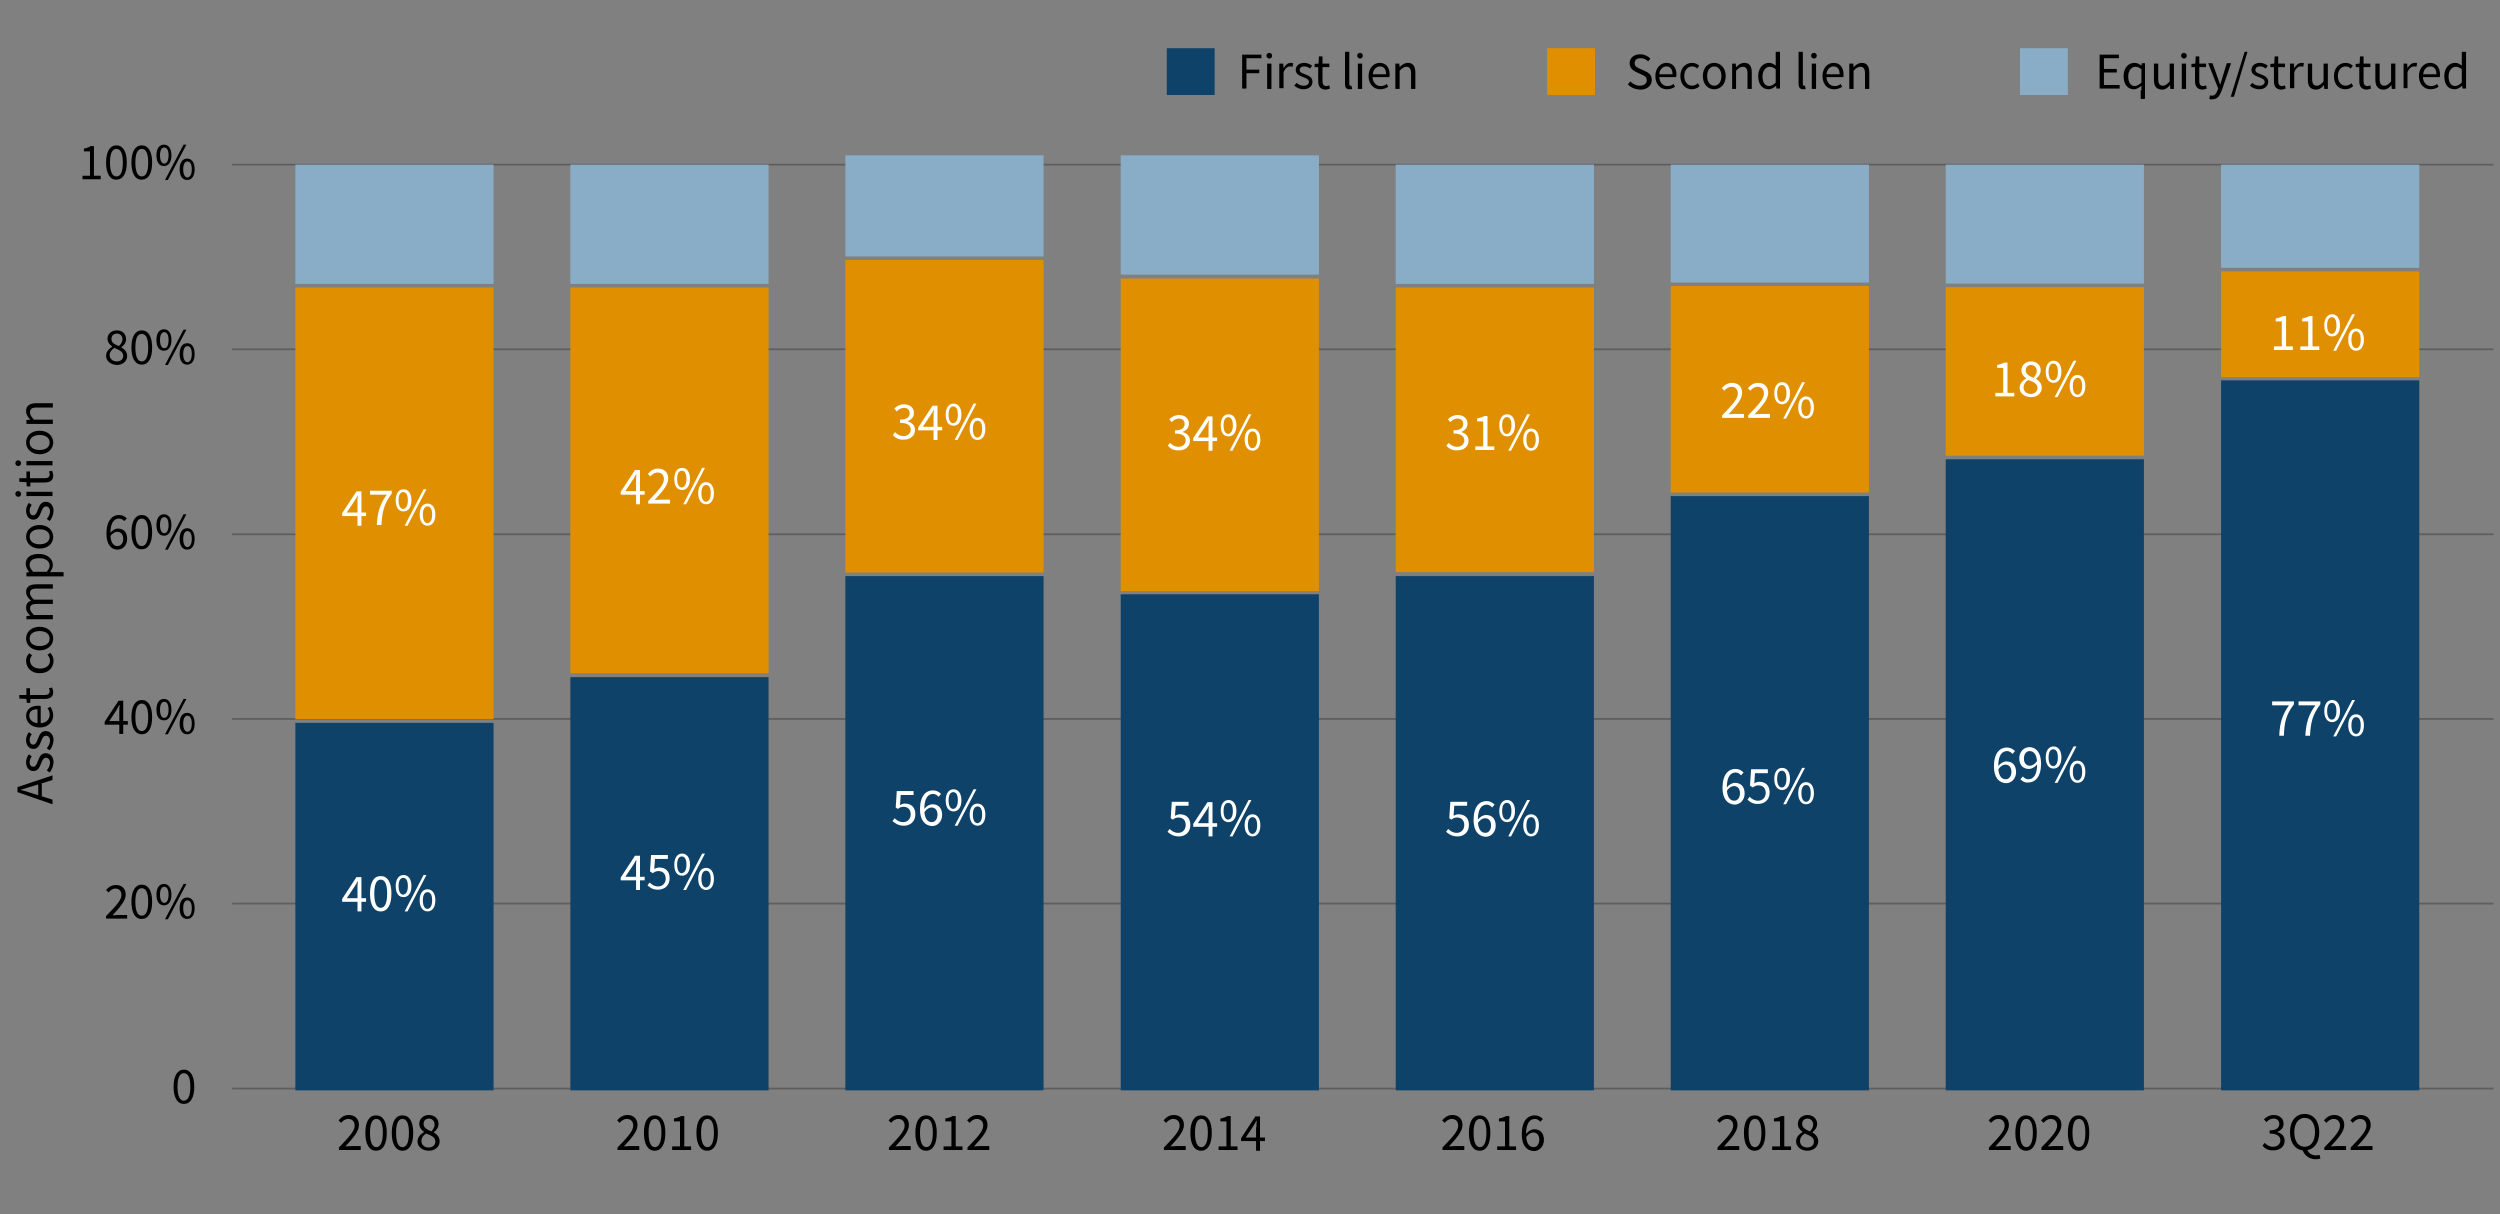 <?xml version="1.0" encoding="utf-8"?>
<!-- Generator: Adobe Illustrator 27.2.0, SVG Export Plug-In . SVG Version: 6.00 Build 0)  -->
<svg version="1.1" xmlns="http://www.w3.org/2000/svg" xmlns:xlink="http://www.w3.org/1999/xlink" x="0px" y="0px"
	 viewBox="0 0 700 340" style="enable-background:new 0 0 700 340;" xml:space="preserve">
<rect x="0" y="0" width="700" height="340" fill="#808080" stroke="none"/>
<style type="text/css">
	.st0{fill:none;stroke:#5E5E5E;stroke-width:0.5;stroke-miterlimit:10;}
	.st1{fill:#89ADC6;}
	.st2{fill:#E08F00;}
	.st3{fill:#0F4268;}
	.st4{fill:#FFFFFF;}
</style>
<g id="fig1_00000155865130372923148610000009869738601450869891_">
	<g>
		<path d="M347.8,15.3h5.4v1H349v3.2h3.6v1H349v4.3h-1.2V15.3z"/>
		<path d="M354.6,15.6c0-0.5,0.4-0.8,0.8-0.8s0.8,0.3,0.8,0.8c0,0.5-0.4,0.8-0.8,0.8S354.6,16,354.6,15.6z M354.8,17.8h1.2v7.1h-1.2
			V17.8z"/>
		<path d="M358.3,17.8h1l0.1,1.3h0c0.5-0.9,1.2-1.5,2-1.5c0.3,0,0.5,0,0.7,0.1l-0.2,1c-0.2-0.1-0.4-0.1-0.7-0.1
			c-0.6,0-1.3,0.4-1.8,1.6v4.5h-1.2V17.8z"/>
		<path d="M362.4,24l0.6-0.8c0.6,0.5,1.2,0.8,2.1,0.8c0.9,0,1.4-0.5,1.4-1.1c0-0.7-0.8-1-1.6-1.3c-1-0.4-2.1-0.8-2.1-2
			c0-1.1,0.9-2,2.4-2c0.9,0,1.6,0.4,2.2,0.8l-0.6,0.8c-0.5-0.4-1-0.6-1.6-0.6c-0.9,0-1.3,0.5-1.3,1c0,0.7,0.8,0.9,1.5,1.2
			c1,0.4,2.1,0.8,2.1,2.1c0,1.1-0.9,2.1-2.5,2.1C364,25,363.1,24.6,362.4,24z"/>
		<path d="M369.1,22.7v-3.9h-1v-0.9l1.1-0.1l0.1-2h1v2h1.9v1h-1.9v3.9c0,0.9,0.3,1.4,1.1,1.4c0.2,0,0.6-0.1,0.8-0.2l0.2,0.9
			c-0.4,0.1-0.9,0.3-1.3,0.3C369.6,25,369.1,24.1,369.1,22.7z"/>
		<path d="M376.6,23.4v-8.9h1.2v9c0,0.4,0.2,0.5,0.3,0.5c0.1,0,0.1,0,0.3,0l0.2,0.9c-0.2,0.1-0.4,0.1-0.7,0.1
			C376.9,25,376.6,24.5,376.6,23.4z"/>
		<path d="M380,15.6c0-0.5,0.4-0.8,0.8-0.8s0.8,0.3,0.8,0.8c0,0.5-0.4,0.8-0.8,0.8S380,16,380,15.6z M380.2,17.8h1.2v7.1h-1.2V17.8z
			"/>
		<path d="M383.2,21.3c0-2.3,1.5-3.7,3.1-3.7c1.8,0,2.8,1.3,2.8,3.3c0,0.3,0,0.5-0.1,0.7h-4.7c0.1,1.5,1,2.5,2.3,2.5
			c0.7,0,1.2-0.2,1.7-0.6l0.4,0.8c-0.6,0.4-1.3,0.7-2.3,0.7C384.7,25,383.2,23.6,383.2,21.3z M388.1,20.8c0-1.4-0.6-2.2-1.7-2.2
			c-1,0-1.9,0.8-2,2.2H388.1z"/>
		<path d="M390.8,17.8h1l0.1,1h0c0.7-0.7,1.4-1.2,2.3-1.2c1.5,0,2.1,1,2.1,2.8v4.5h-1.2v-4.3c0-1.3-0.4-1.9-1.3-1.9
			c-0.7,0-1.2,0.4-1.9,1.1v5.1h-1.2V17.8z"/>
		<path d="M455.8,23.6l0.7-0.8c0.7,0.7,1.6,1.2,2.6,1.2c1.2,0,2-0.6,2-1.5c0-1-0.7-1.3-1.6-1.7l-1.3-0.6c-0.9-0.4-1.9-1.1-1.9-2.5
			c0-1.5,1.2-2.5,3-2.5c1.1,0,2.1,0.5,2.8,1.2l-0.6,0.8c-0.6-0.6-1.3-0.9-2.1-0.9c-1.1,0-1.7,0.5-1.7,1.4c0,0.9,0.8,1.3,1.6,1.6
			l1.3,0.6c1.1,0.5,1.9,1.1,1.9,2.5c0,1.5-1.2,2.7-3.2,2.7C457.7,25,456.6,24.5,455.8,23.6z"/>
		<path d="M463.5,21.3c0-2.3,1.5-3.7,3.1-3.7c1.8,0,2.8,1.3,2.8,3.3c0,0.3,0,0.5-0.1,0.7h-4.7c0.1,1.5,1,2.5,2.3,2.5
			c0.7,0,1.2-0.2,1.7-0.6l0.4,0.8c-0.6,0.4-1.3,0.7-2.3,0.7C464.9,25,463.5,23.6,463.5,21.3z M468.3,20.8c0-1.4-0.6-2.2-1.7-2.2
			c-1,0-1.9,0.8-2,2.2H468.3z"/>
		<path d="M470.5,21.3c0-2.4,1.6-3.7,3.3-3.7c0.9,0,1.5,0.4,2,0.8l-0.6,0.8c-0.4-0.4-0.8-0.6-1.4-0.6c-1.3,0-2.2,1.1-2.2,2.7
			c0,1.6,0.9,2.7,2.2,2.7c0.6,0,1.2-0.3,1.6-0.7l0.5,0.8c-0.6,0.6-1.4,0.9-2.2,0.9C472,25,470.5,23.7,470.5,21.3z"/>
		<path d="M476.8,21.3c0-2.4,1.5-3.7,3.2-3.7c1.7,0,3.2,1.4,3.2,3.7c0,2.3-1.5,3.7-3.2,3.7C478.3,25,476.8,23.7,476.8,21.3z
			 M482,21.3c0-1.6-0.8-2.7-2-2.7s-2,1.1-2,2.7c0,1.6,0.8,2.7,2,2.7S482,22.9,482,21.3z"/>
		<path d="M485,17.8h1l0.1,1h0c0.7-0.7,1.4-1.2,2.3-1.2c1.5,0,2.1,1,2.1,2.8v4.5h-1.2v-4.3c0-1.3-0.4-1.9-1.3-1.9
			c-0.7,0-1.2,0.4-1.9,1.1v5.1H485V17.8z"/>
		<path d="M492.3,21.3c0-2.3,1.4-3.7,3-3.7c0.8,0,1.3,0.3,1.9,0.8l0-1.2v-2.7h1.2v10.3h-1l-0.1-0.8h0c-0.5,0.5-1.3,1-2.1,1
			C493.5,25,492.3,23.7,492.3,21.3z M497.2,23.1v-3.7c-0.6-0.5-1.1-0.7-1.7-0.7c-1.1,0-2,1.1-2,2.7c0,1.7,0.7,2.7,1.9,2.7
			C496.1,24,496.7,23.7,497.2,23.1z"/>
		<path d="M503.6,23.4v-8.9h1.2v9c0,0.4,0.2,0.5,0.3,0.5c0.1,0,0.1,0,0.3,0l0.2,0.9c-0.2,0.1-0.4,0.1-0.7,0.1
			C504,25,503.6,24.5,503.6,23.4z"/>
		<path d="M507.1,15.6c0-0.5,0.4-0.8,0.8-0.8s0.8,0.3,0.8,0.8c0,0.5-0.4,0.8-0.8,0.8S507.1,16,507.1,15.6z M507.3,17.8h1.2v7.1h-1.2
			V17.8z"/>
		<path d="M510.3,21.3c0-2.3,1.5-3.7,3.1-3.7c1.8,0,2.8,1.3,2.8,3.3c0,0.3,0,0.5-0.1,0.7h-4.7c0.1,1.5,1,2.5,2.3,2.5
			c0.7,0,1.2-0.2,1.7-0.6l0.4,0.8c-0.6,0.4-1.3,0.7-2.3,0.7C511.7,25,510.3,23.6,510.3,21.3z M515.1,20.8c0-1.4-0.6-2.2-1.7-2.2
			c-1,0-1.9,0.8-2,2.2H515.1z"/>
		<path d="M517.9,17.8h1l0.1,1h0c0.7-0.7,1.4-1.2,2.3-1.2c1.5,0,2.1,1,2.1,2.8v4.5h-1.2v-4.3c0-1.3-0.4-1.9-1.3-1.9
			c-0.7,0-1.2,0.4-1.9,1.1v5.1h-1.2V17.8z"/>
		<path d="M587.9,15.3h5.4v1h-4.2v3h3.6v1h-3.6v3.5h4.4v1h-5.6V15.3z"/>
		<path d="M599.6,25.3l0-1.3c-0.6,0.5-1.3,1-2.1,1c-1.7,0-2.9-1.3-2.9-3.7c0-2.3,1.4-3.7,3-3.7c0.8,0,1.4,0.3,2,0.8h0l0.1-0.7h0.9
			v10h-1.2V25.3z M599.6,23.1v-3.7c-0.6-0.5-1.1-0.7-1.7-0.7c-1.1,0-2,1.1-2,2.7c0,1.7,0.7,2.7,1.9,2.7
			C598.5,24,599,23.7,599.6,23.1z"/>
		<path d="M603.1,22.3v-4.5h1.2v4.3c0,1.3,0.4,1.9,1.3,1.9c0.7,0,1.2-0.4,1.9-1.2v-5h1.2v7.1h-1l-0.1-1.1h0
			c-0.6,0.8-1.3,1.3-2.3,1.3C603.7,25,603.1,24.1,603.1,22.3z"/>
		<path d="M610.7,15.6c0-0.5,0.4-0.8,0.8-0.8s0.8,0.3,0.8,0.8c0,0.5-0.4,0.8-0.8,0.8S610.7,16,610.7,15.6z M610.9,17.8h1.2v7.1h-1.2
			V17.8z"/>
		<path d="M614.6,22.7v-3.9h-1v-0.9l1.1-0.1l0.1-2h1v2h1.9v1h-1.9v3.9c0,0.9,0.3,1.4,1.1,1.4c0.2,0,0.6-0.1,0.8-0.2l0.2,0.9
			c-0.4,0.1-0.9,0.3-1.3,0.3C615.2,25,614.6,24.1,614.6,22.7z"/>
		<path d="M618.6,27.7l0.2-1c0.1,0,0.4,0.1,0.5,0.1c0.8,0,1.3-0.6,1.6-1.5l0.2-0.5l-2.8-7.1h1.2l1.4,3.9c0.2,0.6,0.5,1.3,0.7,2h0.1
			c0.2-0.6,0.4-1.4,0.6-2l1.2-3.9h1.2l-2.6,7.6c-0.5,1.4-1.2,2.5-2.6,2.5C619.1,27.9,618.8,27.8,618.6,27.7z"/>
		<path d="M628.5,14.5h0.8l-3.8,12.6h-0.9L628.5,14.5z"/>
		<path d="M630,24l0.6-0.8c0.6,0.5,1.2,0.8,2.1,0.8c0.9,0,1.4-0.5,1.4-1.1c0-0.7-0.8-1-1.6-1.3c-1-0.4-2.1-0.8-2.1-2
			c0-1.1,0.9-2,2.4-2c0.9,0,1.6,0.4,2.2,0.8l-0.6,0.8c-0.5-0.4-1-0.6-1.6-0.6c-0.9,0-1.3,0.5-1.3,1c0,0.7,0.8,0.9,1.5,1.2
			c1,0.4,2.1,0.8,2.1,2.1c0,1.1-0.9,2.1-2.5,2.1C631.6,25,630.6,24.6,630,24z"/>
		<path d="M636.7,22.7v-3.9h-1v-0.9l1.1-0.1l0.1-2h1v2h1.9v1h-1.9v3.9c0,0.9,0.3,1.4,1.1,1.4c0.2,0,0.6-0.1,0.8-0.2l0.2,0.9
			c-0.4,0.1-0.9,0.3-1.3,0.3C637.2,25,636.7,24.1,636.7,22.7z"/>
		<path d="M641.3,17.8h1l0.1,1.3h0c0.5-0.9,1.2-1.5,2-1.5c0.3,0,0.5,0,0.7,0.1l-0.2,1c-0.2-0.1-0.4-0.1-0.7-0.1
			c-0.6,0-1.3,0.4-1.8,1.6v4.5h-1.2V17.8z"/>
		<path d="M646.2,22.3v-4.5h1.2v4.3c0,1.3,0.4,1.9,1.3,1.9c0.7,0,1.2-0.4,1.9-1.2v-5h1.2v7.1h-1l-0.1-1.1h0
			c-0.6,0.8-1.3,1.3-2.3,1.3C646.8,25,646.2,24.1,646.2,22.3z"/>
		<path d="M653.5,21.3c0-2.4,1.6-3.7,3.3-3.7c0.9,0,1.5,0.4,2,0.8l-0.6,0.8c-0.4-0.4-0.8-0.6-1.4-0.6c-1.3,0-2.2,1.1-2.2,2.7
			c0,1.6,0.9,2.7,2.2,2.7c0.6,0,1.2-0.3,1.6-0.7l0.5,0.8c-0.6,0.6-1.4,0.9-2.2,0.9C654.9,25,653.5,23.7,653.5,21.3z"/>
		<path d="M660.6,22.7v-3.9h-1v-0.9l1.1-0.1l0.1-2h1v2h1.9v1h-1.9v3.9c0,0.9,0.3,1.4,1.1,1.4c0.2,0,0.6-0.1,0.8-0.2l0.2,0.9
			c-0.4,0.1-0.9,0.3-1.3,0.3C661.1,25,660.6,24.1,660.6,22.7z"/>
		<path d="M665.1,22.3v-4.5h1.2v4.3c0,1.3,0.4,1.9,1.3,1.9c0.7,0,1.2-0.4,1.9-1.2v-5h1.2v7.1h-1l-0.1-1.1h0
			c-0.6,0.8-1.3,1.3-2.3,1.3C665.8,25,665.1,24.1,665.1,22.3z"/>
		<path d="M673,17.8h1l0.1,1.3h0c0.5-0.9,1.2-1.5,2-1.5c0.3,0,0.5,0,0.7,0.1l-0.2,1c-0.2-0.1-0.4-0.1-0.7-0.1
			c-0.6,0-1.3,0.4-1.8,1.6v4.5H673V17.8z"/>
		<path d="M677.3,21.3c0-2.3,1.5-3.7,3.1-3.7c1.8,0,2.8,1.3,2.8,3.3c0,0.3,0,0.5-0.1,0.7h-4.7c0.1,1.5,1,2.5,2.3,2.5
			c0.7,0,1.2-0.2,1.7-0.6l0.4,0.8c-0.6,0.4-1.3,0.7-2.3,0.7C678.8,25,677.3,23.6,677.3,21.3z M682.2,20.8c0-1.4-0.6-2.2-1.7-2.2
			c-1,0-1.9,0.8-2,2.2H682.2z"/>
		<path d="M684.4,21.3c0-2.3,1.4-3.7,3-3.7c0.8,0,1.3,0.3,1.9,0.8l0-1.2v-2.7h1.2v10.3h-1l-0.1-0.8h0c-0.5,0.5-1.3,1-2.1,1
			C685.5,25,684.4,23.7,684.4,21.3z M689.3,23.1v-3.7c-0.6-0.5-1.1-0.7-1.7-0.7c-1.1,0-2,1.1-2,2.7c0,1.7,0.7,2.7,1.9,2.7
			C688.2,24,688.7,23.7,689.3,23.1z"/>
	</g>
	<g>
		<g>
			<path d="M48.6,304.3c0-3.1,1.1-4.8,2.9-4.8c1.8,0,2.9,1.7,2.9,4.8c0,3.1-1.1,4.8-2.9,4.8C49.7,309.1,48.6,307.4,48.6,304.3z
				 M53.3,304.3c0-2.7-0.7-3.8-1.8-3.8c-1.1,0-1.8,1.1-1.8,3.8s0.7,3.9,1.8,3.9C52.6,308.1,53.3,307,53.3,304.3z"/>
		</g>
		<g>
			<path d="M29.7,256.5c2.7-2.8,4.3-4.4,4.3-5.9c0-1.1-0.6-1.8-1.7-1.8c-0.8,0-1.4,0.5-1.9,1.1l-0.7-0.7c0.8-0.9,1.6-1.4,2.8-1.4
				c1.7,0,2.7,1.1,2.7,2.7c0,1.7-1.6,3.5-3.7,5.8c0.5,0,1.1-0.1,1.5-0.1h2.6v1h-5.9V256.5z"/>
			<path d="M36.8,252.5c0-3.1,1.1-4.8,2.9-4.8c1.8,0,2.9,1.7,2.9,4.8c0,3.1-1.1,4.8-2.9,4.8C37.9,257.4,36.8,255.6,36.8,252.5z
				 M41.5,252.5c0-2.7-0.7-3.8-1.8-3.8c-1.1,0-1.8,1.1-1.8,3.8s0.7,3.9,1.8,3.9C40.8,256.4,41.5,255.2,41.5,252.5z"/>
			<path d="M43.8,250.5c0-1.9,0.8-3,2.1-3s2.1,1.1,2.1,3c0,1.9-0.8,3-2.1,3S43.8,252.4,43.8,250.5z M47.2,250.5
				c0-1.5-0.5-2.2-1.2-2.2c-0.7,0-1.2,0.7-1.2,2.2s0.5,2.3,1.2,2.3C46.7,252.8,47.2,252,47.2,250.5z M51.4,247.5h0.8l-5.2,9.9h-0.8
				L51.4,247.5z M50.3,254.3c0-1.9,0.8-3,2.1-3s2.1,1.1,2.1,3c0,1.9-0.8,3-2.1,3S50.3,256.3,50.3,254.3z M53.7,254.3
				c0-1.5-0.5-2.2-1.2-2.2c-0.7,0-1.2,0.7-1.2,2.2c0,1.5,0.5,2.3,1.2,2.3C53.2,256.6,53.7,255.9,53.7,254.3z"/>
		</g>
		<g>
			<path d="M33.4,199.2c0-0.5,0-1.3,0.1-1.8h-0.1c-0.2,0.4-0.5,0.8-0.7,1.3l-2.1,3.2h5.2v1h-6.5v-0.8l3.9-5.9h1.3v9.3h-1.1V199.2z"
				/>
			<path d="M36.8,200.8c0-3.1,1.1-4.8,2.9-4.8c1.8,0,2.9,1.7,2.9,4.8c0,3.1-1.1,4.8-2.9,4.8C37.9,205.6,36.8,203.9,36.8,200.8z
				 M41.5,200.8c0-2.7-0.7-3.8-1.8-3.8c-1.1,0-1.8,1.1-1.8,3.8c0,2.7,0.7,3.9,1.8,3.9C40.8,204.7,41.5,203.5,41.5,200.8z"/>
			<path d="M43.8,198.7c0-1.9,0.8-3,2.1-3s2.1,1.1,2.1,3c0,1.9-0.8,3-2.1,3S43.8,200.7,43.8,198.7z M47.2,198.7
				c0-1.5-0.5-2.2-1.2-2.2c-0.7,0-1.2,0.7-1.2,2.2c0,1.5,0.5,2.3,1.2,2.3C46.7,201,47.2,200.2,47.2,198.7z M51.4,195.7h0.8l-5.2,9.9
				h-0.8L51.4,195.7z M50.3,202.6c0-1.9,0.8-3,2.1-3s2.1,1.1,2.1,3c0,1.9-0.8,3-2.1,3S50.3,204.5,50.3,202.6z M53.7,202.6
				c0-1.5-0.5-2.2-1.2-2.2c-0.7,0-1.2,0.7-1.2,2.2c0,1.5,0.5,2.3,1.2,2.3C53.2,204.9,53.7,204.1,53.7,202.6z"/>
		</g>
		<g>
			<path d="M29.8,149.4c0-3.7,1.7-5.2,3.5-5.2c1,0,1.7,0.4,2.2,1l-0.7,0.7c-0.4-0.4-0.9-0.7-1.5-0.7c-1.3,0-2.4,1.1-2.4,4.2
				c0,2.3,0.7,3.5,2,3.5c0.9,0,1.6-0.8,1.6-2c0-1.2-0.6-2-1.7-2c-0.6,0-1.3,0.4-2,1.3l0-0.9c0.6-0.8,1.4-1.3,2.2-1.3
				c1.6,0,2.6,1,2.6,2.9c0,1.8-1.2,3-2.7,3C31.1,153.9,29.8,152.4,29.8,149.4z"/>
			<path d="M36.8,149c0-3.1,1.1-4.8,2.9-4.8c1.8,0,2.9,1.7,2.9,4.8c0,3.1-1.1,4.8-2.9,4.8C37.9,153.9,36.8,152.1,36.8,149z
				 M41.5,149c0-2.7-0.7-3.8-1.8-3.8c-1.1,0-1.8,1.1-1.8,3.8c0,2.7,0.7,3.9,1.8,3.9C40.8,152.9,41.5,151.7,41.5,149z"/>
			<path d="M43.8,147c0-1.9,0.8-3,2.1-3s2.1,1.1,2.1,3c0,1.9-0.8,3-2.1,3S43.8,148.9,43.8,147z M47.2,147c0-1.5-0.5-2.2-1.2-2.2
				c-0.7,0-1.2,0.7-1.2,2.2c0,1.5,0.5,2.3,1.2,2.3C46.7,149.3,47.2,148.5,47.2,147z M51.4,144h0.8l-5.2,9.9h-0.8L51.4,144z
				 M50.3,150.9c0-1.9,0.8-3,2.1-3s2.1,1.1,2.1,3c0,1.9-0.8,3-2.1,3S50.3,152.8,50.3,150.9z M53.7,150.9c0-1.5-0.5-2.2-1.2-2.2
				c-0.7,0-1.2,0.7-1.2,2.2c0,1.5,0.5,2.3,1.2,2.3C53.2,153.1,53.7,152.4,53.7,150.9z"/>
		</g>
		<g>
			<path d="M29.7,99.6c0-1.2,0.9-2,1.7-2.5V97c-0.7-0.5-1.3-1.2-1.3-2.1c0-1.4,1.1-2.4,2.6-2.4c1.6,0,2.6,1,2.6,2.5
				c0,1-0.7,1.8-1.3,2.2v0.1c0.8,0.5,1.6,1.1,1.6,2.4c0,1.4-1.2,2.5-2.9,2.5C31,102.1,29.7,101.1,29.7,99.6z M34.5,99.6
				c0-1.2-1.2-1.6-2.5-2.2c-0.7,0.5-1.3,1.2-1.3,2c0,1,0.8,1.8,2,1.8C33.8,101.2,34.5,100.6,34.5,99.6z M34.3,95
				c0-0.9-0.6-1.6-1.6-1.6c-0.9,0-1.5,0.6-1.5,1.5c0,1.1,1,1.6,2.1,2C33.9,96.3,34.3,95.7,34.3,95z"/>
			<path d="M36.8,97.3c0-3.1,1.1-4.8,2.9-4.8c1.8,0,2.9,1.7,2.9,4.8c0,3.1-1.1,4.8-2.9,4.8C37.9,102.1,36.8,100.4,36.8,97.3z
				 M41.5,97.3c0-2.7-0.7-3.8-1.8-3.8c-1.1,0-1.8,1.1-1.8,3.8c0,2.7,0.7,3.9,1.8,3.9C40.8,101.2,41.5,100,41.5,97.3z"/>
			<path d="M43.8,95.2c0-1.9,0.8-3,2.1-3s2.1,1.1,2.1,3c0,1.9-0.8,3-2.1,3S43.8,97.2,43.8,95.2z M47.2,95.2c0-1.5-0.5-2.2-1.2-2.2
				c-0.7,0-1.2,0.7-1.2,2.2c0,1.5,0.5,2.3,1.2,2.3C46.7,97.5,47.2,96.8,47.2,95.2z M51.4,92.3h0.8l-5.2,9.9h-0.8L51.4,92.3z
				 M50.3,99.1c0-1.9,0.8-3,2.1-3s2.1,1.1,2.1,3c0,1.9-0.8,3-2.1,3S50.3,101,50.3,99.1z M53.7,99.1c0-1.5-0.5-2.2-1.2-2.2
				c-0.7,0-1.2,0.7-1.2,2.2c0,1.5,0.5,2.3,1.2,2.3C53.2,101.4,53.7,100.6,53.7,99.1z"/>
		</g>
		<g>
			<path d="M23.1,49.2h2.1v-6.8h-1.7v-0.8c0.8-0.1,1.4-0.4,1.9-0.7h0.9v8.3h1.9v1h-5.1V49.2z"/>
			<path d="M29.7,45.5c0-3.1,1.1-4.8,2.9-4.8c1.8,0,2.9,1.7,2.9,4.8c0,3.1-1.1,4.8-2.9,4.8C30.8,50.4,29.7,48.6,29.7,45.5z
				 M34.4,45.5c0-2.7-0.7-3.8-1.8-3.8c-1.1,0-1.8,1.1-1.8,3.8c0,2.7,0.7,3.9,1.8,3.9C33.7,49.4,34.4,48.3,34.4,45.5z"/>
			<path d="M36.8,45.5c0-3.1,1.1-4.8,2.9-4.8c1.8,0,2.9,1.7,2.9,4.8c0,3.1-1.1,4.8-2.9,4.8C37.9,50.4,36.8,48.6,36.8,45.5z
				 M41.5,45.5c0-2.7-0.7-3.8-1.8-3.8c-1.1,0-1.8,1.1-1.8,3.8c0,2.7,0.7,3.9,1.8,3.9C40.8,49.4,41.5,48.3,41.5,45.5z"/>
			<path d="M43.8,43.5c0-1.9,0.8-3,2.1-3s2.1,1.1,2.1,3c0,1.9-0.8,3-2.1,3S43.8,45.4,43.8,43.5z M47.2,43.5c0-1.5-0.5-2.2-1.2-2.2
				c-0.7,0-1.2,0.7-1.2,2.2c0,1.5,0.5,2.3,1.2,2.3C46.7,45.8,47.2,45,47.2,43.5z M51.4,40.5h0.8L47,50.4h-0.8L51.4,40.5z M50.3,47.4
				c0-1.9,0.8-3,2.1-3s2.1,1.1,2.1,3c0,1.9-0.8,3-2.1,3S50.3,49.3,50.3,47.4z M53.7,47.4c0-1.5-0.5-2.2-1.2-2.2
				c-0.7,0-1.2,0.7-1.2,2.2c0,1.5,0.5,2.3,1.2,2.3C53.2,49.6,53.7,48.9,53.7,47.4z"/>
		</g>
	</g>
	<g>
		<g>
			<line class="st0" x1="65" y1="304.8" x2="698.2" y2="304.8"/>
			<line class="st0" x1="65" y1="253" x2="698.2" y2="253"/>
			<line class="st0" x1="65" y1="201.3" x2="698.2" y2="201.3"/>
			<line class="st0" x1="65" y1="149.6" x2="698.2" y2="149.6"/>
			<line class="st0" x1="65" y1="97.8" x2="698.2" y2="97.8"/>
			<line class="st0" x1="65" y1="46.1" x2="698.2" y2="46.1"/>
		</g>
		<g>
		</g>
	</g>
	<g>
		<g>
		</g>
		<g>
		</g>
		<g>
		</g>
	</g>
	<rect x="565.6" y="13.5" class="st1" width="13.4" height="13.1"/>
	<rect x="433.2" y="13.5" class="st2" width="13.4" height="13.1"/>
	<rect x="326.7" y="13.5" class="st3" width="13.4" height="13.1"/>
	<g>
		<path d="M4.9,221.8v-1.4l9.8-3.3v1.3l-5.5,1.7c-1.1,0.3-2.2,0.7-3.3,1v0.1c1.1,0.3,2.2,0.6,3.3,1l5.5,1.7v1.3L4.9,221.8z
			 M10.7,223.3v-4.5h1v4.5H10.7z"/>
		<path d="M13.9,216.3l-0.8-0.6c0.5-0.6,0.9-1.3,0.9-2.1c0-0.9-0.5-1.4-1.1-1.4c-0.8,0-1.1,0.8-1.4,1.6c-0.4,1-0.9,2.1-2.1,2.1
			c-1.2,0-2.1-0.9-2.1-2.5c0-0.9,0.4-1.7,0.8-2.2l0.8,0.6c-0.4,0.5-0.6,1-0.6,1.6c0,0.9,0.5,1.3,1,1.3c0.7,0,1-0.8,1.3-1.6
			c0.4-1,0.8-2.2,2.2-2.2c1.2,0,2.2,0.9,2.2,2.6C14.9,214.6,14.5,215.6,13.9,216.3z"/>
		<path d="M13.9,210.1l-0.8-0.6c0.5-0.6,0.9-1.3,0.9-2.1c0-0.9-0.5-1.4-1.1-1.4c-0.8,0-1.1,0.8-1.4,1.6c-0.4,1-0.9,2.1-2.1,2.1
			c-1.2,0-2.1-0.9-2.1-2.5c0-0.9,0.4-1.7,0.8-2.2l0.8,0.6c-0.4,0.5-0.6,1-0.6,1.6c0,0.9,0.5,1.3,1,1.3c0.7,0,1-0.8,1.3-1.6
			c0.4-1,0.8-2.2,2.2-2.2c1.2,0,2.2,0.9,2.2,2.6C14.9,208.4,14.5,209.4,13.9,210.1z"/>
		<path d="M11.1,203.7c-2.4,0-3.8-1.6-3.8-3.2c0-1.8,1.3-2.9,3.4-2.9c0.3,0,0.5,0,0.7,0.1v4.8c1.5-0.1,2.5-1,2.5-2.4
			c0-0.7-0.2-1.3-0.6-1.8l0.8-0.4c0.4,0.6,0.8,1.4,0.8,2.4C14.9,202.1,13.5,203.7,11.1,203.7z M10.5,198.6c-1.5,0-2.3,0.6-2.3,1.8
			c0,1,0.8,1.9,2.3,2.1V198.6z"/>
		<path d="M12.5,195.7h-4v1.1H7.5l-0.1-1.1l-2-0.1v-1h2v-1.9h1v1.9h4.1c0.9,0,1.4-0.3,1.4-1.1c0-0.3-0.1-0.6-0.2-0.8l0.9-0.2
			c0.1,0.4,0.3,0.9,0.3,1.3C14.9,195.2,13.9,195.7,12.5,195.7z"/>
		<path d="M11.1,188.5c-2.4,0-3.8-1.6-3.8-3.5c0-0.9,0.4-1.6,0.9-2.1l0.8,0.6c-0.4,0.4-0.6,0.9-0.6,1.4c0,1.3,1.1,2.3,2.8,2.3
			s2.8-0.9,2.8-2.2c0-0.7-0.3-1.2-0.7-1.7l0.8-0.5c0.6,0.6,0.9,1.5,0.9,2.3C14.9,187.1,13.5,188.5,11.1,188.5z"/>
		<path d="M11.1,182.1c-2.4,0-3.8-1.6-3.8-3.3c0-1.8,1.4-3.3,3.8-3.3c2.4,0,3.8,1.6,3.8,3.3C14.9,180.5,13.5,182.1,11.1,182.1z
			 M11.1,176.7c-1.7,0-2.8,0.8-2.8,2.1s1.1,2.1,2.8,2.1s2.8-0.8,2.8-2.1S12.8,176.7,11.1,176.7z"/>
		<path d="M7.4,173.5v-1l1.1-0.1v0c-0.7-0.6-1.2-1.4-1.2-2.2c0-1.1,0.5-1.7,1.4-2c-0.8-0.7-1.4-1.5-1.4-2.4c0-1.5,1-2.2,2.9-2.2h4.6
			v1.2h-4.5c-1.4,0-1.9,0.4-1.9,1.3c0,0.6,0.4,1.1,1.1,1.8h5.3v1.2h-4.5c-1.4,0-1.9,0.4-1.9,1.3c0,0.5,0.4,1.1,1.1,1.8h5.3v1.2H7.4z
			"/>
		<path d="M7.4,161.3v-1l0.8-0.1v0c-0.5-0.6-1-1.5-1-2.3c0-1.9,1.5-2.8,3.7-2.8c2.5,0,3.9,1.5,3.9,3.1c0,0.7-0.3,1.3-0.8,2l1.3,0
			h2.5v1.2H7.4z M11,156.3c-1.6,0-2.7,0.5-2.7,1.9c0,0.6,0.3,1.2,1,1.9h3.8c0.6-0.7,0.8-1.3,0.8-1.7C13.9,157.1,12.8,156.3,11,156.3
			z"/>
		<path d="M11.1,153.6c-2.4,0-3.8-1.6-3.8-3.3c0-1.8,1.4-3.3,3.8-3.3c2.4,0,3.8,1.6,3.8,3.3C14.9,152.1,13.5,153.6,11.1,153.6z
			 M11.1,148.2c-1.7,0-2.8,0.8-2.8,2.1s1.1,2.1,2.8,2.1s2.8-0.8,2.8-2.1S12.8,148.2,11.1,148.2z"/>
		<path d="M13.9,145.9l-0.8-0.6c0.5-0.6,0.9-1.3,0.9-2.1c0-0.9-0.5-1.4-1.1-1.4c-0.8,0-1.1,0.8-1.4,1.6c-0.4,1-0.9,2.1-2.1,2.1
			c-1.2,0-2.1-0.9-2.1-2.5c0-0.9,0.4-1.7,0.8-2.2l0.8,0.6c-0.4,0.5-0.6,1-0.6,1.6c0,0.9,0.5,1.3,1,1.3c0.7,0,1-0.8,1.3-1.6
			c0.4-1,0.8-2.2,2.2-2.2c1.2,0,2.2,0.9,2.2,2.6C14.9,144.3,14.5,145.2,13.9,145.9z"/>
		<path d="M5.1,139.1c-0.5,0-0.8-0.4-0.8-0.8c0-0.5,0.3-0.8,0.8-0.8c0.5,0,0.8,0.4,0.8,0.8C5.9,138.8,5.6,139.1,5.1,139.1z
			 M7.4,138.9v-1.2h7.3v1.2H7.4z"/>
		<path d="M12.5,135.1h-4v1.1H7.5L7.4,135l-2-0.1v-1h2v-1.9h1v1.9h4.1c0.9,0,1.4-0.3,1.4-1.1c0-0.3-0.1-0.6-0.2-0.8l0.9-0.2
			c0.1,0.4,0.3,0.9,0.3,1.3C14.9,134.6,13.9,135.1,12.5,135.1z"/>
		<path d="M5.1,130.5c-0.5,0-0.8-0.4-0.8-0.8c0-0.5,0.3-0.8,0.8-0.8c0.5,0,0.8,0.4,0.8,0.8C5.9,130.1,5.6,130.5,5.1,130.5z
			 M7.4,130.3v-1.2h7.3v1.2H7.4z"/>
		<path d="M11.1,127.2c-2.4,0-3.8-1.6-3.8-3.3c0-1.8,1.4-3.3,3.8-3.3c2.4,0,3.8,1.6,3.8,3.3C14.9,125.6,13.5,127.2,11.1,127.2z
			 M11.1,121.8c-1.7,0-2.8,0.8-2.8,2.1s1.1,2.1,2.8,2.1s2.8-0.8,2.8-2.1S12.8,121.8,11.1,121.8z"/>
		<path d="M7.4,118.6v-1l1.1-0.1v0c-0.7-0.7-1.2-1.4-1.2-2.4c0-1.5,1-2.2,2.9-2.2h4.6v1.2h-4.5c-1.4,0-1.9,0.4-1.9,1.4
			c0,0.7,0.4,1.2,1.1,2h5.3v1.2H7.4z"/>
	</g>
</g>
<g id="fig1_00000035522338150977550380000004495996322608476318_">
	<g>
		<g>
		</g>
		<g>
		</g>
		<g>
		</g>
	</g>
	<g>
		<g>
			<rect x="82.7" y="46.1" class="st1" width="55.5" height="33.4"/>
			<rect x="159.7" y="46.1" class="st1" width="55.5" height="33.4"/>
			<rect x="236.7" y="43.5" class="st1" width="55.5" height="28.3"/>
			<rect x="313.8" y="43.5" class="st1" width="55.5" height="33.4"/>
			<rect x="390.8" y="46.1" class="st1" width="55.5" height="33.4"/>
			<rect x="467.8" y="46.1" class="st1" width="55.5" height="33"/>
			<rect x="544.8" y="46.1" class="st1" width="55.5" height="33.3"/>
			<rect x="621.9" y="46.1" class="st1" width="55.5" height="28.9"/>
		</g>
	</g>
	<g>
		<g>
			<g>
				<rect x="82.7" y="80.5" class="st2" width="55.5" height="120.9"/>
				<rect x="159.7" y="80.5" class="st2" width="55.5" height="108"/>
				<rect x="236.7" y="72.8" class="st2" width="55.5" height="87.5"/>
				<rect x="313.8" y="78" class="st2" width="55.5" height="87.5"/>
				<rect x="390.8" y="80.5" class="st2" width="55.5" height="79.7"/>
				<rect x="467.8" y="80.1" class="st2" width="55.5" height="57.8"/>
				<rect x="544.8" y="80.4" class="st2" width="55.5" height="47.2"/>
				<rect x="621.9" y="76" class="st2" width="55.5" height="29.6"/>
			</g>
		</g>
	</g>
	<g>
		<g>
			<rect x="82.7" y="202.4" class="st3" width="55.5" height="102.9"/>
			<rect x="159.7" y="189.6" class="st3" width="55.5" height="115.7"/>
			<rect x="236.7" y="161.3" class="st3" width="55.5" height="144"/>
			<rect x="313.8" y="166.4" class="st3" width="55.5" height="138.9"/>
			<rect x="390.8" y="161.3" class="st3" width="55.5" height="144"/>
			<rect x="467.8" y="138.9" class="st3" width="55.5" height="166.4"/>
			<rect x="544.8" y="128.6" class="st3" width="55.5" height="176.7"/>
			<rect x="621.9" y="106.5" class="st3" width="55.5" height="198.8"/>
		</g>
	</g>
</g>
<g id="fig1">
	<g>
		<path class="st4" d="M100.1,140.6c0-0.5,0-1.3,0.1-1.8h-0.1c-0.2,0.5-0.5,0.9-0.8,1.4l-2.2,3.3h5.4v1h-6.7v-0.8l4-6.1h1.4v9.6
			h-1.1V140.6z"/>
		<path class="st4" d="M108.3,138.5h-4.7v-1.1h6.1v0.8c-2.2,2.9-2.7,5.1-2.9,8.8h-1.3C105.7,143.4,106.4,141.1,108.3,138.5z"/>
		<path class="st4" d="M110.8,140.1c0-2,0.9-3.1,2.2-3.1c1.3,0,2.2,1.1,2.2,3.1c0,2-0.9,3.1-2.2,3.1
			C111.6,143.2,110.8,142.1,110.8,140.1z M114.2,140.1c0-1.6-0.5-2.3-1.3-2.3c-0.8,0-1.3,0.8-1.3,2.3s0.5,2.4,1.3,2.4
			C113.7,142.4,114.2,141.6,114.2,140.1z M118.6,137h0.8l-5.3,10.2h-0.8L118.6,137z M117.5,144.1c0-2,0.9-3.1,2.2-3.1
			s2.2,1.1,2.2,3.1c0,2-0.9,3.1-2.2,3.1S117.5,146,117.5,144.1z M121,144.1c0-1.6-0.5-2.3-1.3-2.3c-0.8,0-1.3,0.8-1.3,2.3
			s0.5,2.4,1.3,2.4C120.5,146.4,121,145.6,121,144.1z"/>
	</g>
	<g>
		<path class="st4" d="M100.1,248.6c0-0.5,0-1.3,0.1-1.8h-0.1c-0.2,0.5-0.5,0.9-0.8,1.4l-2.2,3.3h5.4v1h-6.7v-0.8l4-6.1h1.4v9.6
			h-1.1V248.6z"/>
		<path class="st4" d="M103.6,250.2c0-3.2,1.1-4.9,3-4.9c1.9,0,3,1.7,3,4.9c0,3.2-1.1,5-3,5C104.7,255.2,103.6,253.4,103.6,250.2z
			 M108.4,250.2c0-2.8-0.7-3.9-1.8-3.9c-1.1,0-1.8,1.1-1.8,3.9s0.7,4,1.8,4C107.7,254.2,108.4,253,108.4,250.2z"/>
		<path class="st4" d="M110.8,248.1c0-2,0.9-3.1,2.2-3.1c1.3,0,2.2,1.1,2.2,3.1c0,2-0.9,3.1-2.2,3.1
			C111.6,251.2,110.8,250.1,110.8,248.1z M114.2,248.1c0-1.6-0.5-2.3-1.3-2.3c-0.8,0-1.3,0.8-1.3,2.3s0.5,2.4,1.3,2.4
			C113.7,250.4,114.2,249.6,114.2,248.1z M118.6,245h0.8l-5.3,10.2h-0.8L118.6,245z M117.5,252.1c0-2,0.9-3.1,2.2-3.1
			s2.2,1.1,2.2,3.1c0,2-0.9,3.1-2.2,3.1S117.5,254,117.5,252.1z M121,252.1c0-1.6-0.5-2.3-1.3-2.3c-0.8,0-1.3,0.8-1.3,2.3
			s0.5,2.4,1.3,2.4C120.5,254.4,121,253.6,121,252.1z"/>
	</g>
	<g>
		<path class="st4" d="M178.1,134.6c0-0.5,0-1.3,0.1-1.8h-0.1c-0.2,0.5-0.5,0.9-0.8,1.4l-2.2,3.3h5.4v1h-6.7v-0.8l4-6.1h1.4v9.6
			h-1.1V134.6z"/>
		<path class="st4" d="M181.5,140.3c2.8-2.9,4.4-4.6,4.4-6.1c0-1.1-0.6-1.9-1.8-1.9c-0.8,0-1.5,0.5-2,1.1l-0.7-0.7
			c0.8-0.9,1.6-1.5,2.9-1.5c1.7,0,2.8,1.1,2.8,2.8c0,1.8-1.6,3.6-3.8,6c0.5,0,1.1-0.1,1.6-0.1h2.7v1.1h-6.1V140.3z"/>
		<path class="st4" d="M188.8,134.1c0-2,0.9-3.1,2.2-3.1c1.3,0,2.2,1.1,2.2,3.1c0,2-0.9,3.1-2.2,3.1
			C189.6,137.2,188.8,136.1,188.8,134.1z M192.2,134.1c0-1.6-0.5-2.3-1.3-2.3c-0.8,0-1.3,0.8-1.3,2.3s0.5,2.4,1.3,2.4
			C191.7,136.4,192.2,135.6,192.2,134.1z M196.6,131h0.8l-5.3,10.2h-0.8L196.6,131z M195.5,138.1c0-2,0.9-3.1,2.2-3.1
			s2.2,1.1,2.2,3.1c0,2-0.9,3.1-2.2,3.1S195.5,140,195.5,138.1z M199,138.1c0-1.6-0.5-2.3-1.3-2.3c-0.8,0-1.3,0.8-1.3,2.3
			s0.5,2.4,1.3,2.4C198.5,140.4,199,139.6,199,138.1z"/>
	</g>
	<g>
		<path class="st4" d="M178.1,242.6c0-0.5,0-1.3,0.1-1.8h-0.1c-0.2,0.5-0.5,0.9-0.8,1.4l-2.2,3.3h5.4v1h-6.7v-0.8l4-6.1h1.4v9.6
			h-1.1V242.6z"/>
		<path class="st4" d="M181.3,247.9l0.6-0.8c0.6,0.6,1.3,1.1,2.4,1.1c1.1,0,2.1-0.8,2.1-2.2c0-1.3-0.8-2.1-2-2.1
			c-0.7,0-1.1,0.2-1.6,0.6L182,244l0.3-4.6h4.7v1.1h-3.6l-0.2,2.8c0.4-0.2,0.9-0.4,1.4-0.4c1.6,0,2.9,0.9,2.9,3
			c0,2.1-1.5,3.2-3.2,3.2C182.9,249.2,181.9,248.5,181.3,247.9z"/>
		<path class="st4" d="M188.8,242.1c0-2,0.9-3.1,2.2-3.1c1.3,0,2.2,1.1,2.2,3.1c0,2-0.9,3.1-2.2,3.1
			C189.6,245.2,188.8,244.1,188.8,242.1z M192.2,242.1c0-1.6-0.5-2.3-1.3-2.3c-0.8,0-1.3,0.8-1.3,2.3s0.5,2.4,1.3,2.4
			C191.7,244.4,192.2,243.6,192.2,242.1z M196.6,239h0.8l-5.3,10.2h-0.8L196.6,239z M195.5,246.1c0-2,0.9-3.1,2.2-3.1
			s2.2,1.1,2.2,3.1c0,2-0.9,3.1-2.2,3.1S195.5,248,195.5,246.1z M199,246.1c0-1.6-0.5-2.3-1.3-2.3c-0.8,0-1.3,0.8-1.3,2.3
			s0.5,2.4,1.3,2.4C198.5,248.4,199,247.6,199,246.1z"/>
	</g>
	<g>
		<path class="st4" d="M250,121.8l0.6-0.8c0.6,0.6,1.3,1.1,2.4,1.1c1.1,0,2-0.7,2-1.8c0-1.1-0.8-1.9-3-1.9v-0.9c2,0,2.7-0.8,2.7-1.8
			c0-0.9-0.6-1.5-1.6-1.5c-0.8,0-1.5,0.4-2,1l-0.7-0.8c0.7-0.7,1.6-1.2,2.7-1.2c1.6,0,2.8,0.9,2.8,2.4c0,1.2-0.7,1.9-1.7,2.3v0.1
			c1.1,0.3,2,1.1,2,2.4c0,1.7-1.4,2.7-3.1,2.7C251.5,123.2,250.6,122.5,250,121.8z"/>
		<path class="st4" d="M261.4,116.6c0-0.5,0-1.3,0.1-1.8h-0.1c-0.2,0.5-0.5,0.9-0.8,1.4l-2.2,3.3h5.4v1h-6.7v-0.8l4-6.1h1.4v9.6
			h-1.1V116.6z"/>
		<path class="st4" d="M264.8,116.1c0-2,0.9-3.1,2.2-3.1c1.3,0,2.2,1.1,2.2,3.1c0,2-0.9,3.1-2.2,3.1
			C265.6,119.2,264.8,118.1,264.8,116.1z M268.2,116.1c0-1.6-0.5-2.3-1.3-2.3c-0.8,0-1.3,0.8-1.3,2.3s0.5,2.4,1.3,2.4
			C267.7,118.4,268.2,117.6,268.2,116.1z M272.6,113h0.8l-5.3,10.2h-0.8L272.6,113z M271.5,120.1c0-2,0.9-3.1,2.2-3.1
			s2.2,1.1,2.2,3.1c0,2-0.9,3.1-2.2,3.1S271.5,122,271.5,120.1z M275,120.1c0-1.6-0.5-2.3-1.3-2.3c-0.8,0-1.3,0.8-1.3,2.3
			s0.5,2.4,1.3,2.4C274.5,122.4,275,121.6,275,120.1z"/>
	</g>
	<g>
		<path class="st4" d="M249.9,229.9l0.6-0.8c0.6,0.6,1.3,1.1,2.4,1.1c1.1,0,2.1-0.8,2.1-2.2c0-1.3-0.8-2.1-2-2.1
			c-0.7,0-1.1,0.2-1.6,0.6l-0.6-0.4l0.3-4.6h4.7v1.1h-3.6l-0.2,2.8c0.4-0.2,0.9-0.4,1.4-0.4c1.6,0,2.9,0.9,2.9,3
			c0,2.1-1.5,3.2-3.2,3.2C251.5,231.2,250.6,230.5,249.9,229.9z"/>
		<path class="st4" d="M257.6,226.6c0-3.8,1.7-5.3,3.6-5.3c1,0,1.7,0.4,2.3,1l-0.7,0.8c-0.4-0.5-1-0.8-1.5-0.8
			c-1.4,0-2.5,1.1-2.5,4.3c0,2.4,0.8,3.6,2.1,3.6c0.9,0,1.6-0.8,1.6-2.1c0-1.2-0.6-2-1.7-2c-0.6,0-1.4,0.4-2,1.4l0-1
			c0.6-0.8,1.5-1.3,2.3-1.3c1.6,0,2.7,1,2.7,3c0,1.8-1.3,3.1-2.8,3.1C259,231.2,257.6,229.7,257.6,226.6z"/>
		<path class="st4" d="M264.8,224.1c0-2,0.9-3.1,2.2-3.1c1.3,0,2.2,1.1,2.2,3.1c0,2-0.9,3.1-2.2,3.1
			C265.6,227.2,264.8,226.1,264.8,224.1z M268.2,224.1c0-1.6-0.5-2.3-1.3-2.3c-0.8,0-1.3,0.8-1.3,2.3s0.5,2.4,1.3,2.4
			C267.7,226.4,268.2,225.6,268.2,224.1z M272.6,221h0.8l-5.3,10.2h-0.8L272.6,221z M271.5,228.1c0-2,0.9-3.1,2.2-3.1
			s2.2,1.1,2.2,3.1c0,2-0.9,3.1-2.2,3.1S271.5,230,271.5,228.1z M275,228.1c0-1.6-0.5-2.3-1.3-2.3c-0.8,0-1.3,0.8-1.3,2.3
			s0.5,2.4,1.3,2.4C274.5,230.4,275,229.6,275,228.1z"/>
	</g>
	<g>
		<path class="st4" d="M327,124.8l0.6-0.8c0.6,0.6,1.3,1.1,2.4,1.1c1.1,0,2-0.7,2-1.8c0-1.1-0.8-1.9-3-1.9v-0.9c2,0,2.7-0.8,2.7-1.8
			c0-0.9-0.6-1.5-1.6-1.5c-0.8,0-1.5,0.4-2,1l-0.7-0.8c0.7-0.7,1.6-1.2,2.7-1.2c1.6,0,2.8,0.9,2.8,2.4c0,1.2-0.7,1.9-1.7,2.3v0.1
			c1.1,0.3,2,1.1,2,2.4c0,1.7-1.4,2.7-3.1,2.7C328.5,126.2,327.6,125.5,327,124.8z"/>
		<path class="st4" d="M338.4,119.6c0-0.5,0-1.3,0.1-1.8h-0.1c-0.2,0.5-0.5,0.9-0.8,1.4l-2.2,3.3h5.4v1h-6.7v-0.8l4-6.1h1.4v9.6
			h-1.1V119.6z"/>
		<path class="st4" d="M341.8,119.1c0-2,0.9-3.1,2.2-3.1c1.3,0,2.2,1.1,2.2,3.1c0,2-0.9,3.1-2.2,3.1
			C342.6,122.2,341.8,121.1,341.8,119.1z M345.2,119.1c0-1.6-0.5-2.3-1.3-2.3c-0.8,0-1.3,0.8-1.3,2.3s0.5,2.4,1.3,2.4
			C344.7,121.4,345.2,120.6,345.2,119.1z M349.6,116h0.8l-5.3,10.2h-0.8L349.6,116z M348.5,123.1c0-2,0.9-3.1,2.2-3.1
			s2.2,1.1,2.2,3.1c0,2-0.9,3.1-2.2,3.1S348.5,125,348.5,123.1z M352,123.1c0-1.6-0.5-2.3-1.3-2.3c-0.8,0-1.3,0.8-1.3,2.3
			s0.5,2.4,1.3,2.4C351.5,125.4,352,124.6,352,123.1z"/>
	</g>
	<g>
		<path class="st4" d="M326.9,232.9l0.6-0.8c0.6,0.6,1.3,1.1,2.4,1.1c1.1,0,2.1-0.8,2.1-2.2c0-1.3-0.8-2.1-2-2.1
			c-0.7,0-1.1,0.2-1.6,0.6l-0.6-0.4l0.3-4.6h4.7v1.1h-3.6l-0.2,2.8c0.4-0.2,0.9-0.4,1.4-0.4c1.6,0,2.9,0.9,2.9,3
			c0,2.1-1.5,3.2-3.2,3.2C328.5,234.2,327.6,233.5,326.9,232.9z"/>
		<path class="st4" d="M338.4,227.6c0-0.5,0-1.3,0.1-1.8h-0.1c-0.2,0.5-0.5,0.9-0.8,1.4l-2.2,3.3h5.4v1h-6.7v-0.8l4-6.1h1.4v9.6
			h-1.1V227.6z"/>
		<path class="st4" d="M341.8,227.1c0-2,0.9-3.1,2.2-3.1c1.3,0,2.2,1.1,2.2,3.1c0,2-0.9,3.1-2.2,3.1
			C342.6,230.2,341.8,229.1,341.8,227.1z M345.2,227.1c0-1.6-0.5-2.3-1.3-2.3c-0.8,0-1.3,0.8-1.3,2.3s0.5,2.4,1.3,2.4
			C344.7,229.4,345.2,228.6,345.2,227.1z M349.6,224h0.8l-5.3,10.2h-0.8L349.6,224z M348.5,231.1c0-2,0.9-3.1,2.2-3.1
			s2.2,1.1,2.2,3.1c0,2-0.9,3.1-2.2,3.1S348.5,233,348.5,231.1z M352,231.1c0-1.6-0.5-2.3-1.3-2.3c-0.8,0-1.3,0.8-1.3,2.3
			s0.5,2.4,1.3,2.4C351.5,233.4,352,232.6,352,231.1z"/>
	</g>
	<g>
		<path class="st4" d="M405,124.8l0.6-0.8c0.6,0.6,1.3,1.1,2.4,1.1c1.1,0,2-0.7,2-1.8c0-1.1-0.8-1.9-3-1.9v-0.9c2,0,2.7-0.8,2.7-1.8
			c0-0.9-0.6-1.5-1.6-1.5c-0.8,0-1.5,0.4-2,1l-0.7-0.8c0.7-0.7,1.6-1.2,2.7-1.2c1.6,0,2.8,0.9,2.8,2.4c0,1.2-0.7,1.9-1.7,2.3v0.1
			c1.1,0.3,2,1.1,2,2.4c0,1.7-1.4,2.7-3.1,2.7C406.5,126.2,405.6,125.5,405,124.8z"/>
		<path class="st4" d="M413.1,125h2.2v-7h-1.7v-0.8c0.9-0.2,1.5-0.4,2-0.7h0.9v8.5h1.9v1h-5.3V125z"/>
		<path class="st4" d="M419.8,119.1c0-2,0.9-3.1,2.2-3.1s2.2,1.1,2.2,3.1c0,2-0.9,3.1-2.2,3.1S419.8,121.1,419.8,119.1z
			 M423.2,119.1c0-1.6-0.5-2.3-1.3-2.3s-1.3,0.8-1.3,2.3s0.5,2.4,1.3,2.4S423.2,120.6,423.2,119.1z M427.6,116h0.8l-5.3,10.2h-0.8
			L427.6,116z M426.5,123.1c0-2,0.9-3.1,2.2-3.1c1.3,0,2.2,1.1,2.2,3.1c0,2-0.9,3.1-2.2,3.1C427.4,126.2,426.5,125,426.5,123.1z
			 M430,123.1c0-1.6-0.5-2.3-1.3-2.3s-1.3,0.8-1.3,2.3s0.5,2.4,1.3,2.4S430,124.6,430,123.1z"/>
	</g>
	<g>
		<path class="st4" d="M404.9,232.9l0.6-0.8c0.6,0.6,1.3,1.1,2.4,1.1c1.1,0,2.1-0.8,2.1-2.2c0-1.3-0.8-2.1-2-2.1
			c-0.7,0-1.1,0.2-1.6,0.6l-0.6-0.4l0.3-4.6h4.7v1.1h-3.6l-0.2,2.8c0.4-0.2,0.9-0.4,1.4-0.4c1.6,0,2.9,0.9,2.9,3
			c0,2.1-1.5,3.2-3.2,3.2C406.5,234.2,405.6,233.5,404.9,232.9z"/>
		<path class="st4" d="M412.6,229.6c0-3.8,1.7-5.3,3.6-5.3c1,0,1.7,0.4,2.3,1l-0.7,0.8c-0.4-0.5-1-0.8-1.5-0.8
			c-1.4,0-2.5,1.1-2.5,4.3c0,2.4,0.8,3.6,2.1,3.6c0.9,0,1.6-0.8,1.6-2.1c0-1.2-0.6-2-1.7-2c-0.6,0-1.4,0.4-2,1.4l0-1
			c0.6-0.8,1.5-1.3,2.3-1.3c1.6,0,2.7,1,2.7,3c0,1.8-1.3,3.1-2.8,3.1C414,234.2,412.6,232.7,412.6,229.6z"/>
		<path class="st4" d="M419.8,227.1c0-2,0.9-3.1,2.2-3.1s2.2,1.1,2.2,3.1c0,2-0.9,3.1-2.2,3.1S419.8,229.1,419.8,227.1z
			 M423.2,227.1c0-1.6-0.5-2.3-1.3-2.3s-1.3,0.8-1.3,2.3s0.5,2.4,1.3,2.4S423.2,228.6,423.2,227.1z M427.6,224h0.8l-5.3,10.2h-0.8
			L427.6,224z M426.5,231.1c0-2,0.9-3.1,2.2-3.1c1.3,0,2.2,1.1,2.2,3.1c0,2-0.9,3.1-2.2,3.1C427.4,234.2,426.5,233,426.5,231.1z
			 M430,231.1c0-1.6-0.5-2.3-1.3-2.3s-1.3,0.8-1.3,2.3s0.5,2.4,1.3,2.4S430,232.6,430,231.1z"/>
	</g>
	<g>
		<path class="st4" d="M482.2,116.3c2.8-2.9,4.4-4.6,4.4-6.1c0-1.1-0.6-1.9-1.8-1.9c-0.8,0-1.5,0.5-2,1.1l-0.7-0.7
			c0.8-0.9,1.6-1.5,2.9-1.5c1.7,0,2.8,1.1,2.8,2.8c0,1.8-1.6,3.6-3.8,6c0.5,0,1.1-0.1,1.6-0.1h2.7v1.1h-6.1V116.3z"/>
		<path class="st4" d="M489.5,116.3c2.8-2.9,4.4-4.6,4.4-6.1c0-1.1-0.6-1.9-1.8-1.9c-0.8,0-1.5,0.5-2,1.1l-0.7-0.7
			c0.8-0.9,1.6-1.5,2.9-1.5c1.7,0,2.8,1.1,2.8,2.8c0,1.8-1.6,3.6-3.8,6c0.5,0,1.1-0.1,1.6-0.1h2.7v1.1h-6.1V116.3z"/>
		<path class="st4" d="M496.8,110.1c0-2,0.9-3.1,2.2-3.1s2.2,1.1,2.2,3.1c0,2-0.9,3.1-2.2,3.1S496.8,112.1,496.8,110.1z
			 M500.2,110.1c0-1.6-0.5-2.3-1.3-2.3s-1.3,0.8-1.3,2.3s0.5,2.4,1.3,2.4S500.2,111.6,500.2,110.1z M504.6,107h0.8l-5.3,10.2h-0.8
			L504.6,107z M503.5,114.1c0-2,0.9-3.1,2.2-3.1c1.3,0,2.2,1.1,2.2,3.1c0,2-0.9,3.1-2.2,3.1C504.4,117.2,503.5,116,503.5,114.1z
			 M507,114.1c0-1.6-0.5-2.3-1.3-2.3s-1.3,0.8-1.3,2.3s0.5,2.4,1.3,2.4S507,115.6,507,114.1z"/>
	</g>
	<g>
		<path class="st4" d="M482.3,220.6c0-3.8,1.7-5.3,3.6-5.3c1,0,1.7,0.4,2.3,1l-0.7,0.8c-0.4-0.5-1-0.8-1.5-0.8
			c-1.4,0-2.5,1.1-2.5,4.3c0,2.4,0.8,3.6,2.1,3.6c0.9,0,1.6-0.8,1.6-2.1c0-1.2-0.6-2-1.7-2c-0.6,0-1.4,0.4-2,1.4l0-1
			c0.6-0.8,1.5-1.3,2.3-1.3c1.6,0,2.7,1,2.7,3c0,1.8-1.3,3.1-2.8,3.1C483.7,225.2,482.3,223.7,482.3,220.6z"/>
		<path class="st4" d="M489.3,223.9l0.6-0.8c0.6,0.6,1.3,1.1,2.4,1.1c1.1,0,2.1-0.8,2.1-2.2c0-1.3-0.8-2.1-2-2.1
			c-0.7,0-1.1,0.2-1.6,0.6L490,220l0.3-4.6h4.7v1.1h-3.6l-0.2,2.8c0.4-0.2,0.9-0.4,1.4-0.4c1.6,0,2.9,0.9,2.9,3
			c0,2.1-1.5,3.2-3.2,3.2C490.9,225.2,489.9,224.5,489.3,223.9z"/>
		<path class="st4" d="M496.8,218.1c0-2,0.9-3.1,2.2-3.1s2.2,1.1,2.2,3.1c0,2-0.9,3.1-2.2,3.1S496.8,220.1,496.8,218.1z
			 M500.2,218.1c0-1.6-0.5-2.3-1.3-2.3s-1.3,0.8-1.3,2.3s0.5,2.4,1.3,2.4S500.2,219.6,500.2,218.1z M504.6,215h0.8l-5.3,10.2h-0.8
			L504.6,215z M503.5,222.1c0-2,0.9-3.1,2.2-3.1c1.3,0,2.2,1.1,2.2,3.1c0,2-0.9,3.1-2.2,3.1C504.4,225.2,503.5,224,503.5,222.1z
			 M507,222.1c0-1.6-0.5-2.3-1.3-2.3s-1.3,0.8-1.3,2.3s0.5,2.4,1.3,2.4S507,223.6,507,222.1z"/>
	</g>
	<g>
		<path class="st4" d="M558.7,110h2.2v-7h-1.7v-0.8c0.9-0.2,1.5-0.4,2-0.7h0.9v8.5h1.9v1h-5.3V110z"/>
		<path class="st4" d="M565.5,108.6c0-1.2,0.9-2.1,1.8-2.6v-0.1c-0.7-0.5-1.3-1.2-1.3-2.2c0-1.5,1.2-2.5,2.7-2.5
			c1.7,0,2.7,1.1,2.7,2.5c0,1-0.7,1.9-1.3,2.3v0.1c0.8,0.5,1.6,1.2,1.6,2.5c0,1.4-1.2,2.6-3,2.6
			C566.8,111.2,565.5,110.1,565.5,108.6z M570.5,108.6c0-1.2-1.2-1.7-2.6-2.2c-0.8,0.5-1.3,1.2-1.3,2.1c0,1.1,0.9,1.8,2,1.8
			C569.7,110.3,570.5,109.6,570.5,108.6z M570.3,103.9c0-0.9-0.6-1.7-1.6-1.7c-0.9,0-1.5,0.6-1.5,1.5c0,1.1,1,1.6,2.2,2.1
			C569.9,105.2,570.3,104.6,570.3,103.9z"/>
		<path class="st4" d="M572.8,104.1c0-2,0.9-3.1,2.2-3.1s2.2,1.1,2.2,3.1c0,2-0.9,3.1-2.2,3.1S572.8,106.1,572.8,104.1z
			 M576.2,104.1c0-1.6-0.5-2.3-1.3-2.3s-1.3,0.8-1.3,2.3s0.5,2.4,1.3,2.4S576.2,105.6,576.2,104.1z M580.6,101h0.8l-5.3,10.2h-0.8
			L580.6,101z M579.5,108.1c0-2,0.9-3.1,2.2-3.1c1.3,0,2.2,1.1,2.2,3.1c0,2-0.9,3.1-2.2,3.1C580.4,111.2,579.5,110,579.5,108.1z
			 M583,108.1c0-1.6-0.5-2.3-1.3-2.3s-1.3,0.8-1.3,2.3s0.5,2.4,1.3,2.4S583,109.6,583,108.1z"/>
	</g>
	<g>
		<path class="st4" d="M558.3,214.6c0-3.8,1.7-5.3,3.6-5.3c1,0,1.7,0.4,2.3,1l-0.7,0.8c-0.4-0.5-1-0.8-1.5-0.8
			c-1.4,0-2.5,1.1-2.5,4.3c0,2.4,0.8,3.6,2.1,3.6c0.9,0,1.6-0.8,1.6-2.1c0-1.2-0.6-2-1.7-2c-0.6,0-1.4,0.4-2,1.4l0-1
			c0.6-0.8,1.5-1.3,2.3-1.3c1.6,0,2.7,1,2.7,3c0,1.8-1.3,3.1-2.8,3.1C559.7,219.2,558.3,217.7,558.3,214.6z"/>
		<path class="st4" d="M565.7,218.2l0.7-0.8c0.4,0.5,1,0.8,1.5,0.8c1.4,0,2.5-1.1,2.5-4.3c0-2.4-0.8-3.6-2.1-3.6
			c-0.9,0-1.6,0.8-1.6,2.1c0,1.2,0.6,2,1.7,2c0.6,0,1.4-0.4,2-1.4l0,1c-0.6,0.8-1.5,1.3-2.3,1.3c-1.6,0-2.7-1-2.7-3
			c0-1.8,1.3-3.1,2.8-3.1c1.9,0,3.3,1.5,3.3,4.6c0,3.8-1.7,5.3-3.6,5.3C566.9,219.2,566.2,218.7,565.7,218.2z"/>
		<path class="st4" d="M572.8,212.1c0-2,0.9-3.1,2.2-3.1s2.2,1.1,2.2,3.1c0,2-0.9,3.1-2.2,3.1S572.8,214.1,572.8,212.1z
			 M576.2,212.1c0-1.6-0.5-2.3-1.3-2.3s-1.3,0.8-1.3,2.3s0.5,2.4,1.3,2.4S576.2,213.6,576.2,212.1z M580.6,209h0.8l-5.3,10.2h-0.8
			L580.6,209z M579.5,216.1c0-2,0.9-3.1,2.2-3.1c1.3,0,2.2,1.1,2.2,3.1c0,2-0.9,3.1-2.2,3.1C580.4,219.2,579.5,218,579.5,216.1z
			 M583,216.1c0-1.6-0.5-2.3-1.3-2.3s-1.3,0.8-1.3,2.3s0.5,2.4,1.3,2.4S583,217.6,583,216.1z"/>
	</g>
	<g>
		<path class="st4" d="M636.7,97h2.2v-7h-1.7v-0.8c0.9-0.2,1.5-0.4,2-0.7h0.9V97h1.9v1h-5.3V97z"/>
		<path class="st4" d="M644.1,97h2.2v-7h-1.7v-0.8c0.9-0.2,1.5-0.4,2-0.7h0.9V97h1.9v1h-5.3V97z"/>
		<path class="st4" d="M650.8,91.1c0-2,0.9-3.1,2.2-3.1s2.2,1.1,2.2,3.1c0,2-0.9,3.1-2.2,3.1S650.8,93.1,650.8,91.1z M654.2,91.1
			c0-1.6-0.5-2.3-1.3-2.3s-1.3,0.8-1.3,2.3s0.5,2.4,1.3,2.4S654.2,92.6,654.2,91.1z M658.6,88h0.8l-5.3,10.2h-0.8L658.6,88z
			 M657.5,95.1c0-2,0.9-3.1,2.2-3.1c1.3,0,2.2,1.1,2.2,3.1c0,2-0.9,3.1-2.2,3.1C658.4,98.2,657.5,97,657.5,95.1z M661,95.1
			c0-1.6-0.5-2.3-1.3-2.3s-1.3,0.8-1.3,2.3s0.5,2.4,1.3,2.4S661,96.6,661,95.1z"/>
	</g>
	<g>
		<path class="st4" d="M640.9,197.5h-4.7v-1.1h6.1v0.8c-2.2,2.9-2.7,5.1-2.8,8.8h-1.3C638.3,202.4,639.1,200.1,640.9,197.5z"/>
		<path class="st4" d="M648.3,197.5h-4.7v-1.1h6.1v0.8c-2.2,2.9-2.7,5.1-2.9,8.8h-1.3C645.7,202.4,646.4,200.1,648.3,197.5z"/>
		<path class="st4" d="M650.8,199.1c0-2,0.9-3.1,2.2-3.1s2.2,1.1,2.2,3.1c0,2-0.9,3.1-2.2,3.1S650.8,201.1,650.8,199.1z
			 M654.2,199.1c0-1.6-0.5-2.3-1.3-2.3s-1.3,0.8-1.3,2.3s0.5,2.4,1.3,2.4S654.2,200.6,654.2,199.1z M658.6,196h0.8l-5.3,10.2h-0.8
			L658.6,196z M657.5,203.1c0-2,0.9-3.1,2.2-3.1c1.3,0,2.2,1.1,2.2,3.1c0,2-0.9,3.1-2.2,3.1C658.4,206.2,657.5,205,657.5,203.1z
			 M661,203.1c0-1.6-0.5-2.3-1.3-2.3s-1.3,0.8-1.3,2.3s0.5,2.4,1.3,2.4S661,204.6,661,203.1z"/>
	</g>
	<g>
		<path d="M94.9,321.3c2.8-2.9,4.4-4.6,4.4-6.1c0-1.1-0.6-1.9-1.8-1.9c-0.8,0-1.5,0.5-2,1.1l-0.7-0.7c0.8-0.9,1.6-1.5,2.9-1.5
			c1.7,0,2.8,1.1,2.8,2.8c0,1.8-1.6,3.6-3.8,6c0.5,0,1.1-0.1,1.6-0.1h2.7v1.1h-6.1V321.3z"/>
		<path d="M102.3,317.2c0-3.2,1.1-4.9,3-4.9c1.9,0,3,1.7,3,4.9c0,3.2-1.1,5-3,5C103.4,322.2,102.3,320.4,102.3,317.2z M107.2,317.2
			c0-2.8-0.7-3.9-1.8-3.9c-1.1,0-1.8,1.1-1.8,3.9s0.7,4,1.8,4C106.4,321.2,107.2,320,107.2,317.2z"/>
		<path d="M109.7,317.2c0-3.2,1.1-4.9,3-4.9c1.9,0,3,1.7,3,4.9c0,3.2-1.1,5-3,5C110.8,322.2,109.7,320.4,109.7,317.2z M114.5,317.2
			c0-2.8-0.7-3.9-1.8-3.9c-1.1,0-1.8,1.1-1.8,3.9s0.7,4,1.8,4C113.8,321.2,114.5,320,114.5,317.2z"/>
		<path d="M116.9,319.6c0-1.2,0.9-2.1,1.8-2.6v-0.1c-0.7-0.5-1.3-1.2-1.3-2.2c0-1.5,1.2-2.5,2.7-2.5c1.6,0,2.7,1.1,2.7,2.5
			c0,1-0.7,1.9-1.3,2.3v0.1c0.8,0.5,1.6,1.2,1.6,2.5c0,1.4-1.2,2.6-3,2.6C118.3,322.2,116.9,321.1,116.9,319.6z M121.9,319.6
			c0-1.2-1.2-1.7-2.6-2.2c-0.8,0.5-1.3,1.2-1.3,2.1c0,1.1,0.9,1.8,2,1.8C121.2,321.3,121.9,320.6,121.9,319.6z M121.7,314.9
			c0-0.9-0.6-1.7-1.6-1.7c-0.9,0-1.5,0.6-1.5,1.5c0,1.1,1,1.6,2.2,2.1C121.3,316.2,121.7,315.6,121.7,314.9z"/>
	</g>
	<g>
		<path d="M172.9,321.3c2.8-2.9,4.4-4.6,4.4-6.1c0-1.1-0.6-1.9-1.8-1.9c-0.8,0-1.5,0.5-2,1.1l-0.7-0.7c0.8-0.9,1.6-1.5,2.9-1.5
			c1.7,0,2.8,1.1,2.8,2.8c0,1.8-1.6,3.6-3.8,6c0.5,0,1.1-0.1,1.6-0.1h2.7v1.1h-6.1V321.3z"/>
		<path d="M180.3,317.2c0-3.2,1.1-4.9,3-4.9c1.9,0,3,1.7,3,4.9c0,3.2-1.1,5-3,5C181.4,322.2,180.3,320.4,180.3,317.2z M185.2,317.2
			c0-2.8-0.7-3.9-1.8-3.9c-1.1,0-1.8,1.1-1.8,3.9s0.7,4,1.8,4C184.4,321.2,185.2,320,185.2,317.2z"/>
		<path d="M188.2,321h2.2v-7h-1.7v-0.8c0.9-0.2,1.5-0.4,2-0.7h0.9v8.5h1.9v1h-5.3V321z"/>
		<path d="M195,317.2c0-3.2,1.1-4.9,3-4.9c1.9,0,3,1.7,3,4.9c0,3.2-1.1,5-3,5C196.1,322.2,195,320.4,195,317.2z M199.9,317.2
			c0-2.8-0.7-3.9-1.8-3.9c-1.1,0-1.8,1.1-1.8,3.9s0.7,4,1.8,4C199.1,321.2,199.9,320,199.9,317.2z"/>
	</g>
	<g>
		<path d="M248.9,321.3c2.8-2.9,4.4-4.6,4.4-6.1c0-1.1-0.6-1.9-1.8-1.9c-0.8,0-1.5,0.5-2,1.1l-0.7-0.7c0.8-0.9,1.6-1.5,2.9-1.5
			c1.7,0,2.8,1.1,2.8,2.8c0,1.8-1.6,3.6-3.8,6c0.5,0,1.1-0.1,1.6-0.1h2.7v1.1h-6.1V321.3z"/>
		<path d="M256.3,317.2c0-3.2,1.1-4.9,3-4.9c1.9,0,3,1.7,3,4.9c0,3.2-1.1,5-3,5C257.4,322.2,256.3,320.4,256.3,317.2z M261.2,317.2
			c0-2.8-0.7-3.9-1.8-3.9c-1.1,0-1.8,1.1-1.8,3.9s0.7,4,1.8,4C260.4,321.2,261.2,320,261.2,317.2z"/>
		<path d="M264.2,321h2.2v-7h-1.7v-0.8c0.9-0.2,1.5-0.4,2-0.7h0.9v8.5h1.9v1h-5.3V321z"/>
		<path d="M270.9,321.3c2.8-2.9,4.4-4.6,4.4-6.1c0-1.1-0.6-1.9-1.8-1.9c-0.8,0-1.5,0.5-2,1.1l-0.7-0.7c0.8-0.9,1.6-1.5,2.9-1.5
			c1.7,0,2.8,1.1,2.8,2.8c0,1.8-1.6,3.6-3.8,6c0.5,0,1.1-0.1,1.6-0.1h2.7v1.1h-6.1V321.3z"/>
	</g>
	<g>
		<path d="M325.9,321.3c2.8-2.9,4.4-4.6,4.4-6.1c0-1.1-0.6-1.9-1.8-1.9c-0.8,0-1.5,0.5-2,1.1l-0.7-0.7c0.8-0.9,1.6-1.5,2.9-1.5
			c1.7,0,2.8,1.1,2.8,2.8c0,1.8-1.6,3.6-3.8,6c0.5,0,1.1-0.1,1.6-0.1h2.7v1.1h-6.1V321.3z"/>
		<path d="M333.3,317.2c0-3.2,1.1-4.9,3-4.9c1.9,0,3,1.7,3,4.9c0,3.2-1.1,5-3,5C334.4,322.2,333.3,320.4,333.3,317.2z M338.2,317.2
			c0-2.8-0.7-3.9-1.8-3.9c-1.1,0-1.8,1.1-1.8,3.9s0.7,4,1.8,4C337.4,321.2,338.2,320,338.2,317.2z"/>
		<path d="M341.2,321h2.2v-7h-1.7v-0.8c0.9-0.2,1.5-0.4,2-0.7h0.9v8.5h1.9v1h-5.3V321z"/>
		<path d="M351.8,315.6c0-0.5,0-1.3,0.1-1.8h-0.1c-0.2,0.5-0.5,0.9-0.8,1.4l-2.2,3.3h5.4v1h-6.7v-0.8l4-6.1h1.3v9.6h-1.1V315.6z"/>
	</g>
	<g>
		<path d="M403.9,321.3c2.8-2.9,4.4-4.6,4.4-6.1c0-1.1-0.6-1.9-1.8-1.9c-0.8,0-1.5,0.5-2,1.1l-0.7-0.7c0.8-0.9,1.6-1.5,2.9-1.5
			c1.7,0,2.8,1.1,2.8,2.8c0,1.8-1.6,3.6-3.8,6c0.5,0,1.1-0.1,1.6-0.1h2.7v1.1h-6.1V321.3z"/>
		<path d="M411.3,317.2c0-3.2,1.1-4.9,3-4.9s3,1.7,3,4.9c0,3.2-1.1,5-3,5S411.3,320.4,411.3,317.2z M416.2,317.2
			c0-2.8-0.7-3.9-1.8-3.9c-1.1,0-1.8,1.1-1.8,3.9s0.7,4,1.8,4C415.4,321.2,416.2,320,416.2,317.2z"/>
		<path d="M419.2,321h2.2v-7h-1.7v-0.8c0.9-0.2,1.5-0.4,2-0.7h0.9v8.5h1.9v1h-5.3V321z"/>
		<path d="M426.1,317.6c0-3.8,1.7-5.3,3.6-5.3c1,0,1.7,0.4,2.3,1l-0.7,0.8c-0.4-0.5-1-0.8-1.5-0.8c-1.4,0-2.5,1.1-2.5,4.3
			c0,2.4,0.8,3.6,2.1,3.6c0.9,0,1.6-0.8,1.6-2.1c0-1.2-0.6-2-1.7-2c-0.6,0-1.4,0.4-2,1.4l0-1c0.6-0.8,1.5-1.3,2.3-1.3
			c1.6,0,2.7,1,2.7,3c0,1.8-1.3,3.1-2.8,3.1C427.4,322.2,426.1,320.7,426.1,317.6z"/>
	</g>
	<g>
		<path d="M480.9,321.3c2.8-2.9,4.4-4.6,4.4-6.1c0-1.1-0.6-1.9-1.8-1.9c-0.8,0-1.5,0.5-2,1.1l-0.7-0.7c0.8-0.9,1.6-1.5,2.9-1.5
			c1.7,0,2.8,1.1,2.8,2.8c0,1.8-1.6,3.6-3.8,6c0.5,0,1.1-0.1,1.6-0.1h2.7v1.1h-6.1V321.3z"/>
		<path d="M488.3,317.2c0-3.2,1.1-4.9,3-4.9s3,1.7,3,4.9c0,3.2-1.1,5-3,5S488.3,320.4,488.3,317.2z M493.2,317.2
			c0-2.8-0.7-3.9-1.8-3.9c-1.1,0-1.8,1.1-1.8,3.9s0.7,4,1.8,4C492.4,321.2,493.2,320,493.2,317.2z"/>
		<path d="M496.2,321h2.2v-7h-1.7v-0.8c0.9-0.2,1.5-0.4,2-0.7h0.9v8.5h1.9v1h-5.3V321z"/>
		<path d="M502.9,319.6c0-1.2,0.9-2.1,1.8-2.6v-0.1c-0.7-0.5-1.3-1.2-1.3-2.2c0-1.5,1.2-2.5,2.7-2.5c1.6,0,2.7,1.1,2.7,2.5
			c0,1-0.7,1.9-1.3,2.3v0.1c0.8,0.5,1.6,1.2,1.6,2.5c0,1.4-1.2,2.6-3,2.6C504.3,322.2,502.9,321.1,502.9,319.6z M507.9,319.6
			c0-1.2-1.2-1.7-2.6-2.2c-0.8,0.5-1.3,1.2-1.3,2.1c0,1.1,0.9,1.8,2,1.8C507.2,321.3,507.9,320.6,507.9,319.6z M507.7,314.9
			c0-0.9-0.6-1.7-1.6-1.7c-0.9,0-1.5,0.6-1.5,1.5c0,1.1,1,1.6,2.2,2.1C507.3,316.2,507.7,315.6,507.7,314.9z"/>
	</g>
	<g>
		<path d="M556.9,321.3c2.8-2.9,4.4-4.6,4.4-6.1c0-1.1-0.6-1.9-1.8-1.9c-0.8,0-1.5,0.5-2,1.1l-0.7-0.7c0.8-0.9,1.6-1.5,2.9-1.5
			c1.7,0,2.8,1.1,2.8,2.8c0,1.8-1.6,3.6-3.8,6c0.5,0,1.1-0.1,1.6-0.1h2.7v1.1h-6.1V321.3z"/>
		<path d="M564.3,317.2c0-3.2,1.1-4.9,3-4.9s3,1.7,3,4.9c0,3.2-1.1,5-3,5S564.3,320.4,564.3,317.2z M569.2,317.2
			c0-2.8-0.7-3.9-1.8-3.9c-1.1,0-1.8,1.1-1.8,3.9s0.7,4,1.8,4C568.4,321.2,569.2,320,569.2,317.2z"/>
		<path d="M571.6,321.3c2.8-2.9,4.4-4.6,4.4-6.1c0-1.1-0.6-1.9-1.8-1.9c-0.8,0-1.5,0.5-2,1.1l-0.7-0.7c0.8-0.9,1.6-1.5,2.9-1.5
			c1.7,0,2.8,1.1,2.8,2.8c0,1.8-1.6,3.6-3.8,6c0.5,0,1.1-0.1,1.6-0.1h2.7v1.1h-6.1V321.3z"/>
		<path d="M579,317.2c0-3.2,1.1-4.9,3-4.9c1.9,0,3,1.7,3,4.9c0,3.2-1.1,5-3,5C580.1,322.2,579,320.4,579,317.2z M583.9,317.2
			c0-2.8-0.7-3.9-1.8-3.9s-1.8,1.1-1.8,3.9s0.7,4,1.8,4S583.9,320,583.9,317.2z"/>
	</g>
	<g>
		<path d="M633.5,320.8l0.6-0.8c0.6,0.6,1.3,1.1,2.4,1.1c1.1,0,2-0.7,2-1.8c0-1.1-0.8-1.9-3-1.9v-0.9c2,0,2.7-0.8,2.7-1.8
			c0-0.9-0.6-1.5-1.6-1.5c-0.8,0-1.5,0.4-2,1l-0.7-0.8c0.7-0.7,1.6-1.2,2.7-1.2c1.6,0,2.8,0.9,2.8,2.4c0,1.2-0.7,1.9-1.7,2.3v0.1
			c1.1,0.3,2,1.1,2,2.4c0,1.7-1.4,2.7-3.1,2.7C635,322.2,634.1,321.5,633.5,320.8z"/>
		<path d="M641.2,317c0-3.2,1.7-5.1,4.1-5.1c2.4,0,4.1,1.9,4.1,5.1c0,3.2-1.7,5.1-4.1,5.1C642.9,322.2,641.2,320.2,641.2,317z
			 M648.2,317c0-2.5-1.1-4-2.9-4c-1.7,0-2.9,1.5-2.9,4c0,2.5,1.1,4.1,2.9,4.1C647.1,321.1,648.2,319.5,648.2,317z M644.7,322
			l1.3-0.1c0.4,1,1.3,1.6,2.5,1.6c0.4,0,0.8-0.1,1-0.1l0.2,1c-0.3,0.1-0.8,0.2-1.4,0.2C646.4,324.5,645.2,323.4,644.7,322z"/>
		<path d="M650.8,321.3c2.8-2.9,4.4-4.6,4.4-6.1c0-1.1-0.6-1.9-1.8-1.9c-0.8,0-1.5,0.5-2,1.1l-0.7-0.7c0.8-0.9,1.6-1.5,2.9-1.5
			c1.7,0,2.8,1.1,2.8,2.8c0,1.8-1.6,3.6-3.8,6c0.5,0,1.1-0.1,1.6-0.1h2.7v1.1h-6.1V321.3z"/>
		<path d="M658.2,321.3c2.8-2.9,4.4-4.6,4.4-6.1c0-1.1-0.6-1.9-1.8-1.9c-0.8,0-1.5,0.5-2,1.1l-0.7-0.7c0.8-0.9,1.6-1.5,2.9-1.5
			c1.7,0,2.8,1.1,2.8,2.8c0,1.8-1.6,3.6-3.8,6c0.5,0,1.1-0.1,1.6-0.1h2.7v1.1h-6.1V321.3z"/>
	</g>
	<g>
	</g>
	<g>
	</g>
	<g>
	</g>
	<g>
	</g>
	<g>
	</g>
	<g>
	</g>
	<g>
	</g>
	<g>
	</g>
	<g>
	</g>
	<g>
	</g>
	<g>
	</g>
	<g>
	</g>
	<g>
	</g>
	<g>
	</g>
	<g>
	</g>
</g>
</svg>
